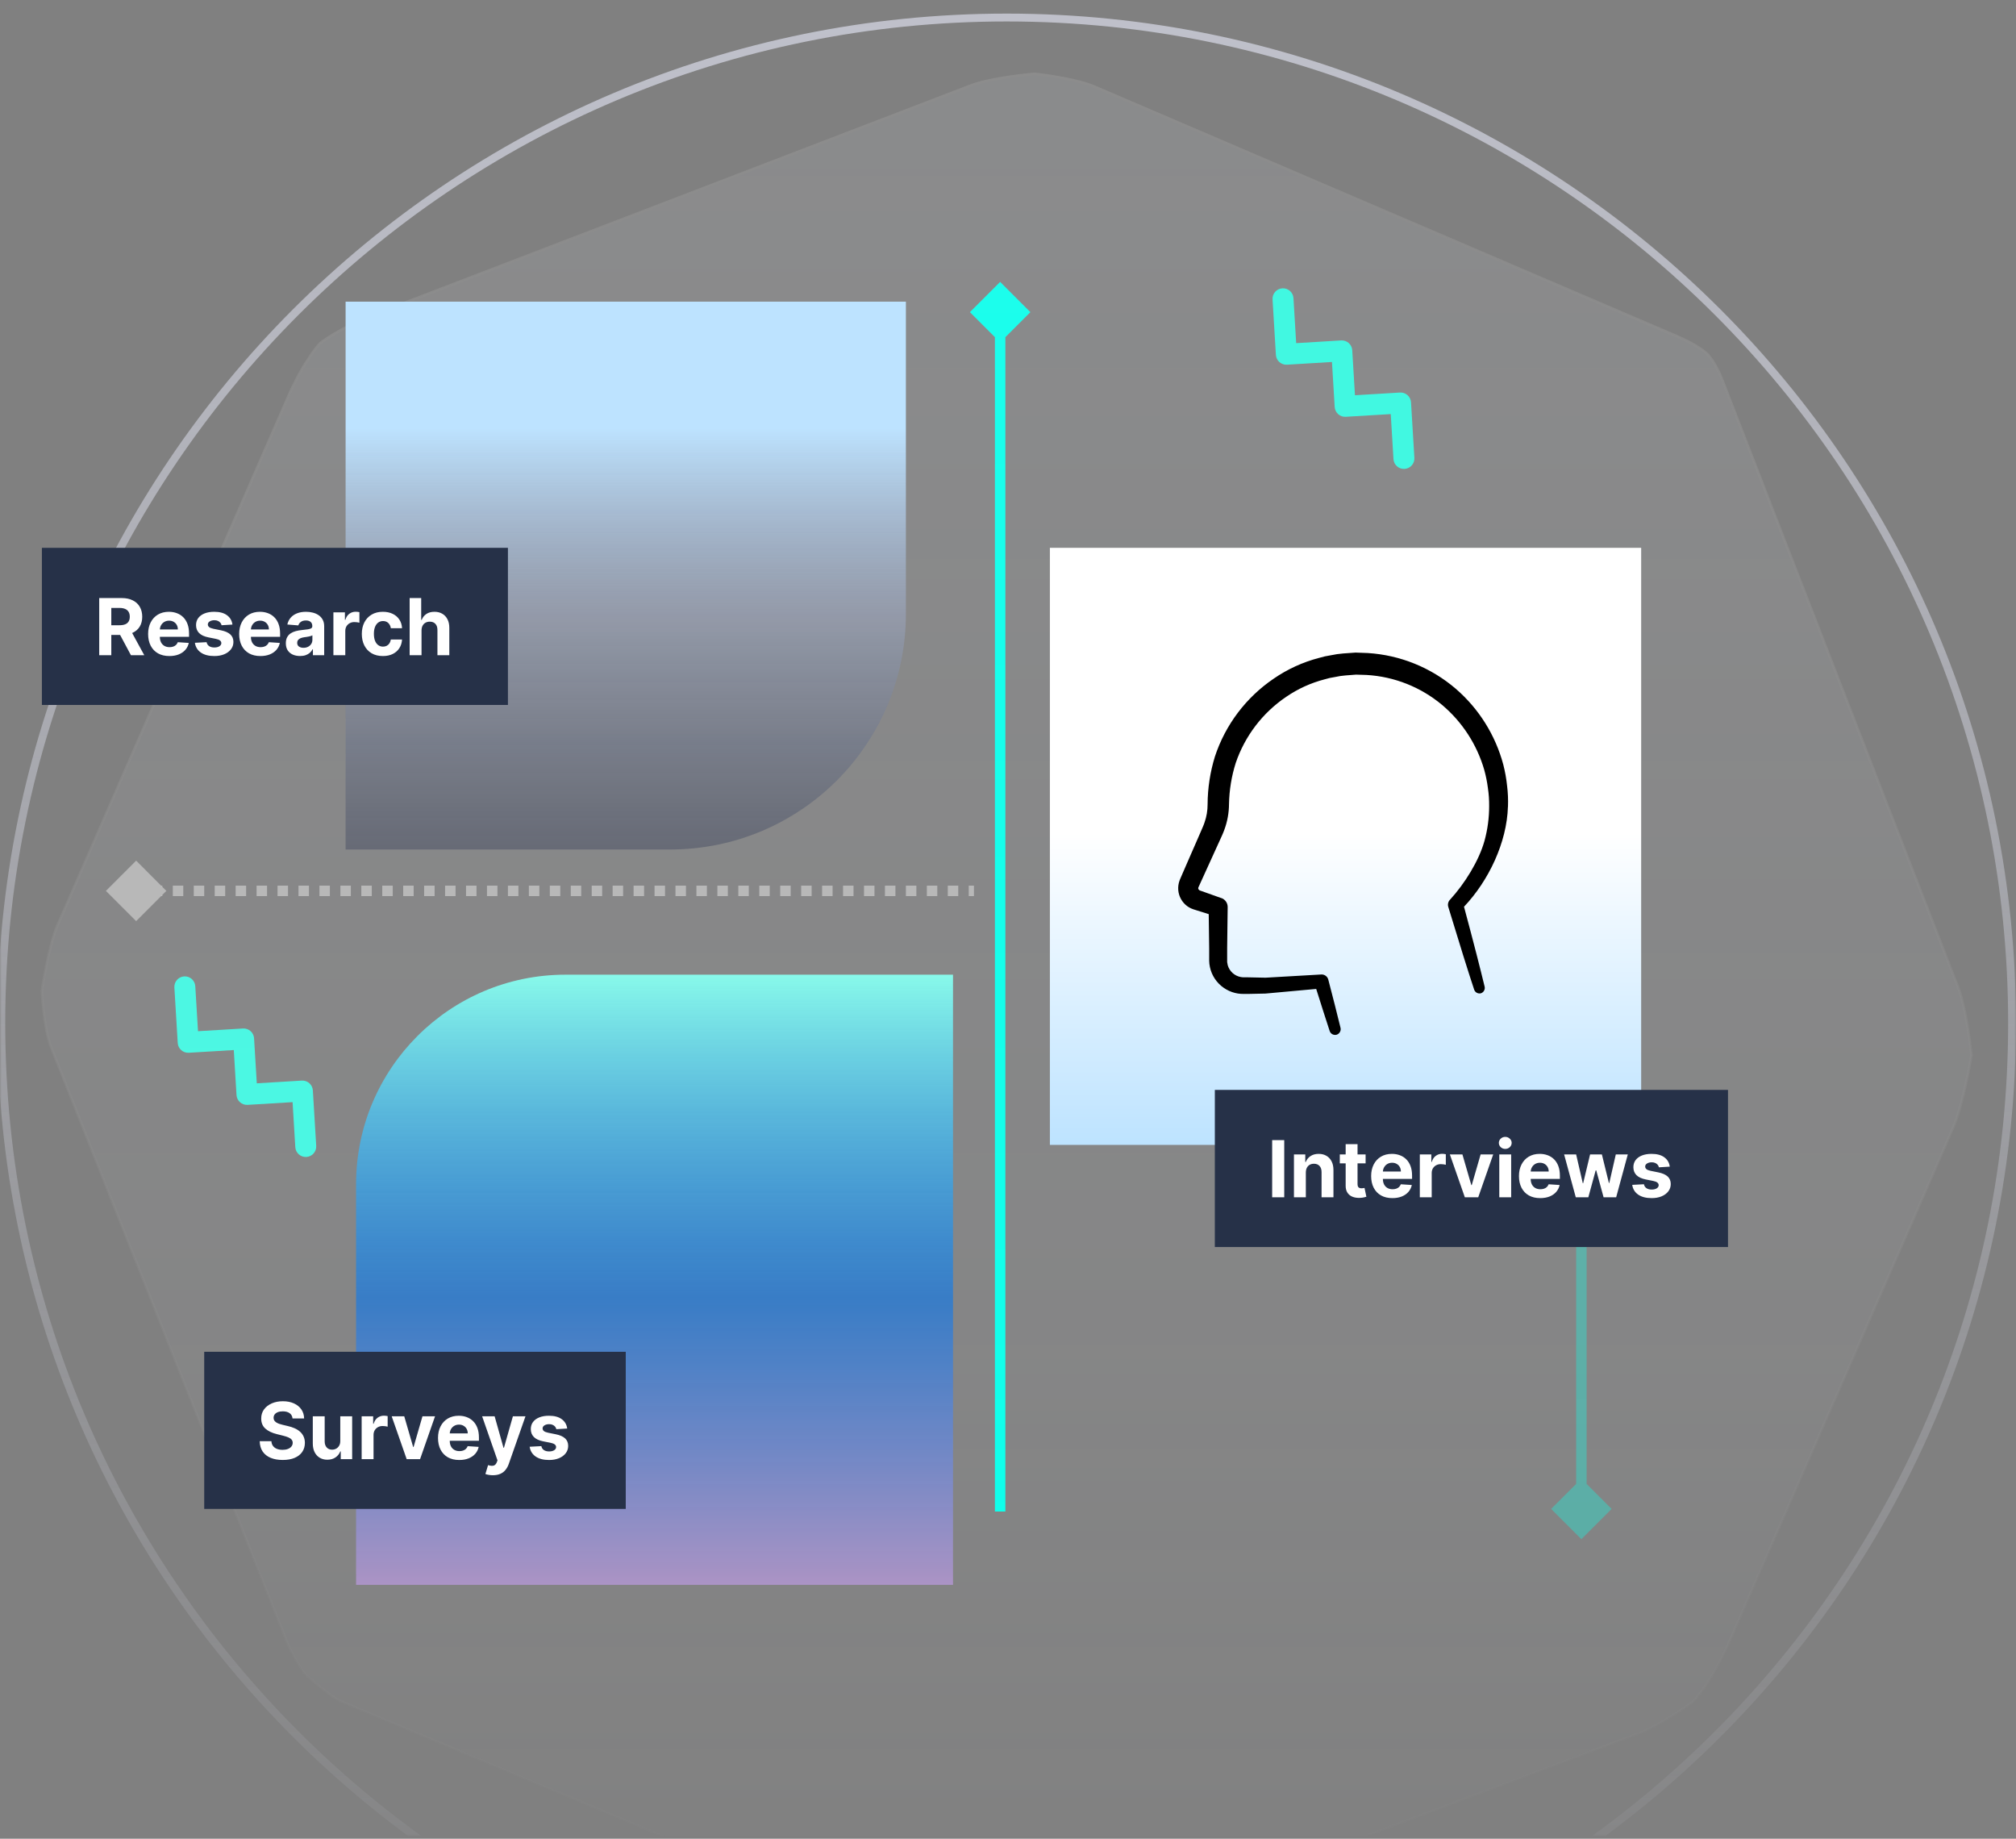 <svg width="624" height="569" viewBox="0 0 624 569" fill="none" xmlns="http://www.w3.org/2000/svg">
<rect x="0" y="0" width="624" height="569" fill="#808080" stroke="none"/>
<g clip-path="url(#clip0_709_470)">
<g clip-path="url(#clip1_709_470)">
<g clip-path="url(#clip2_709_470)">
<mask id="mask0_709_470" style="mask-type:luminance" maskUnits="userSpaceOnUse" x="0" y="0" width="624" height="569">
<path d="M623.999 0.969H0.002V568.239H623.999V0.969Z" fill="white"/>
</mask>
<g mask="url(#mask0_709_470)">
<path opacity="0.71" d="M311.594 627.802C483.459 627.802 622.782 488.478 622.782 316.614C622.782 144.749 483.459 5.426 311.594 5.426C139.73 5.426 0.406 144.749 0.406 316.614C0.406 488.478 139.73 627.802 311.594 627.802Z" stroke="url(#paint0_linear_709_470)" stroke-width="2.431"/>
<path d="M309.568 87.238L300.211 96.596L309.568 105.953L318.926 96.596L309.568 87.238ZM311.189 467.752V96.596H307.948V467.752H311.189Z" fill="#07FFEA"/>
<path opacity="0.34" d="M489.475 476.298L498.832 466.94L489.475 457.583L480.117 466.94L489.475 476.298ZM487.854 372.125V466.94H491.095V372.125H487.854Z" fill="#07FFEA"/>
<path d="M60.446 305.191C60.338 303.403 58.802 302.043 57.015 302.151C55.228 302.258 53.867 303.794 53.975 305.582L55.011 322.741C55.118 324.528 56.654 325.889 58.441 325.781L72.365 324.941L73.206 338.865C73.314 340.652 74.85 342.013 76.637 341.905L90.561 341.064L91.402 354.988C91.509 356.775 93.045 358.137 94.832 358.029C96.62 357.921 97.98 356.385 97.873 354.598L96.837 337.439C96.729 335.651 95.193 334.29 93.406 334.398L79.482 335.239L78.641 321.315C78.534 319.528 76.998 318.166 75.21 318.274L61.286 319.114L60.446 305.191Z" fill="#41F8E1"/>
<g opacity="0.1">
<path d="M533.147 117.745L606.048 305.425C608.789 312.48 610.221 326.589 610.221 326.589C610.221 326.589 607.752 341.563 604.493 349.049L535.739 507.007C529.749 520.769 524.101 526.603 524.101 526.603C524.101 526.603 513.787 533.969 507.68 536.265L322.627 605.827C313.251 609.351 307.064 609.567 307.064 609.567C307.064 609.567 302.193 608.885 294.911 605.827C279.997 599.563 252.398 588.016 221.438 575.062C181.882 558.511 136.837 539.664 105.738 526.603C101.894 524.989 94.204 517.801 94.204 517.801C94.204 517.801 90.436 512.253 88.551 507.501L15.792 323.998C13.501 318.219 12.967 306.663 12.967 306.663C12.967 306.663 14.905 292.948 17.898 286.091L89.117 122.944C94.129 111.463 99.044 106.247 99.044 106.247C99.044 106.247 104.715 101.572 117.109 96.816L300.407 26.499C307.018 23.963 320.242 22.848 320.242 22.848C320.242 22.848 332.541 24.158 338.69 26.793L519.148 104.094C525.773 106.932 528.355 109.454 528.355 109.454C528.355 109.454 530.872 111.888 533.147 117.745Z" fill="url(#paint1_linear_709_470)"/>
<path d="M533.147 117.745L606.048 305.425C608.789 312.48 610.221 326.589 610.221 326.589C610.221 326.589 607.752 341.563 604.493 349.049L535.739 507.007C529.749 520.769 524.101 526.603 524.101 526.603C524.101 526.603 513.787 533.969 507.68 536.265L322.627 605.827C313.251 609.351 307.064 609.567 307.064 609.567C307.064 609.567 302.193 608.885 294.911 605.827C279.997 599.563 252.398 588.016 221.438 575.062C181.882 558.511 136.837 539.664 105.738 526.603C101.894 524.989 94.204 517.801 94.204 517.801C94.204 517.801 90.436 512.253 88.551 507.501L15.792 323.998C13.501 318.219 12.967 306.663 12.967 306.663C12.967 306.663 14.905 292.948 17.898 286.091L89.117 122.944C94.129 111.463 99.044 106.247 99.044 106.247C99.044 106.247 104.715 101.572 117.109 96.816L300.407 26.499C307.019 23.963 320.242 22.848 320.242 22.848C320.242 22.848 332.541 24.158 338.69 26.793L519.148 104.094C525.773 106.932 528.355 109.454 528.355 109.454C528.355 109.454 530.872 111.888 533.147 117.745Z" stroke="url(#paint2_linear_709_470)" stroke-width="0.81"/>
</g>
<path d="M400.357 92.265C400.249 90.478 398.712 89.117 396.925 89.225C395.139 89.332 393.777 90.868 393.885 92.656L394.921 109.815C395.029 111.602 396.565 112.963 398.352 112.856L412.276 112.015L413.116 125.939C413.224 127.726 414.76 129.088 416.547 128.979L430.471 128.139L431.312 142.063C431.42 143.85 432.956 145.211 434.743 145.103C436.53 144.995 437.891 143.459 437.783 141.672L436.747 124.513C436.639 122.725 435.104 121.365 433.317 121.472L419.393 122.313L418.552 108.389C418.444 106.602 416.908 105.24 415.121 105.348L401.197 106.189L400.357 92.265Z" fill="#41F8E1"/>
<path opacity="0.4" d="M37.462 275.69L42.141 280.369L46.819 275.69L42.141 271.01L37.462 275.69ZM301.464 274.879H299.843V276.5H301.464V274.879ZM296.602 274.879H293.36V276.5H296.602V274.879ZM290.119 274.879H286.877V276.5H290.119V274.879ZM283.636 274.879H280.394V276.5H283.636V274.879ZM277.153 274.879H273.911V276.5H277.153V274.879ZM270.669 274.879H267.428V276.5H270.669V274.879ZM264.186 274.879H260.945V276.5H264.186V274.879ZM257.703 274.879H254.462V276.5H257.703V274.879ZM251.22 274.879H247.979V276.5H251.22V274.879ZM244.737 274.879H241.496V276.5H244.737V274.879ZM238.254 274.879H235.013V276.5H238.254V274.879ZM231.771 274.879H228.529V276.5H231.771V274.879ZM225.288 274.879H222.046V276.5H225.288V274.879ZM218.805 274.879H215.563V276.5H218.805V274.879ZM212.322 274.879H209.08V276.5H212.322V274.879ZM205.839 274.879H202.597V276.5H205.839V274.879ZM199.356 274.879H196.114V276.5H199.356V274.879ZM192.872 274.879H189.631V276.5H192.872V274.879ZM186.389 274.879H183.148V276.5H186.389V274.879ZM179.906 274.879H176.665V276.5H179.906V274.879ZM173.423 274.879H170.182V276.5H173.423V274.879ZM166.94 274.879H163.699V276.5H166.94V274.879ZM160.457 274.879H157.215V276.5H160.457V274.879ZM153.974 274.879H150.732V276.5H153.974V274.879ZM147.491 274.879H144.249V276.5H147.491V274.879ZM141.008 274.879H137.766V276.5H141.008V274.879ZM134.525 274.879H131.283V276.5H134.525V274.879ZM128.042 274.879H124.8V276.5H128.042V274.879ZM121.559 274.879H118.317V276.5H121.559V274.879ZM115.075 274.879H111.834V276.5H115.075V274.879ZM108.592 274.879H105.351V276.5H108.592V274.879ZM102.109 274.879H98.868V276.5H102.109V274.879ZM95.626 274.879H92.385V276.5H95.626V274.879ZM89.143 274.879H85.902V276.5H89.143V274.879ZM82.66 274.879H79.418V276.5H82.66V274.879ZM76.177 274.879H72.935V276.5H76.177V274.879ZM69.694 274.879H66.452V276.5H69.694V274.879ZM63.211 274.879H59.969V276.5H63.211V274.879ZM56.728 274.879H53.486V276.5H56.728V274.879ZM50.245 274.879H47.003V276.5H50.245V274.879ZM43.761 274.879H42.141V276.5H43.761V274.879ZM32.783 275.69L42.141 285.047L51.498 275.69L42.141 266.332L32.783 275.69ZM301.464 274.069H299.843V277.31H301.464V274.069ZM296.602 274.069H293.36V277.31H296.602V274.069ZM290.119 274.069H286.877V277.31H290.119V274.069ZM283.636 274.069H280.394V277.31H283.636V274.069ZM277.153 274.069H273.911V277.31H277.153V274.069ZM270.669 274.069H267.428V277.31H270.669V274.069ZM264.186 274.069H260.945V277.31H264.186V274.069ZM257.703 274.069H254.462V277.31H257.703V274.069ZM251.22 274.069H247.979V277.31H251.22V274.069ZM244.737 274.069H241.496V277.31H244.737V274.069ZM238.254 274.069H235.013V277.31H238.254V274.069ZM231.771 274.069H228.529V277.31H231.771V274.069ZM225.288 274.069H222.046V277.31H225.288V274.069ZM218.805 274.069H215.563V277.31H218.805V274.069ZM212.322 274.069H209.08V277.31H212.322V274.069ZM205.839 274.069H202.597V277.31H205.839V274.069ZM199.356 274.069H196.114V277.31H199.356V274.069ZM192.872 274.069H189.631V277.31H192.872V274.069ZM186.389 274.069H183.148V277.31H186.389V274.069ZM179.906 274.069H176.665V277.31H179.906V274.069ZM173.423 274.069H170.182V277.31H173.423V274.069ZM166.94 274.069H163.699V277.31H166.94V274.069ZM160.457 274.069H157.215V277.31H160.457V274.069ZM153.974 274.069H150.732V277.31H153.974V274.069ZM147.491 274.069H144.249V277.31H147.491V274.069ZM141.008 274.069H137.766V277.31H141.008V274.069ZM134.525 274.069H131.283V277.31H134.525V274.069ZM128.042 274.069H124.8V277.31H128.042V274.069ZM121.559 274.069H118.317V277.31H121.559V274.069ZM115.075 274.069H111.834V277.31H115.075V274.069ZM108.592 274.069H105.351V277.31H108.592V274.069ZM102.109 274.069H98.868V277.31H102.109V274.069ZM95.626 274.069H92.385V277.31H95.626V274.069ZM89.143 274.069H85.902V277.31H89.143V274.069ZM82.66 274.069H79.418V277.31H82.66V274.069ZM76.177 274.069H72.935V277.31H76.177V274.069ZM69.694 274.069H66.452V277.31H69.694V274.069ZM63.211 274.069H59.969V277.31H63.211V274.069ZM56.728 274.069H53.486V277.31H56.728V274.069ZM50.245 274.069H47.003V277.31H50.245V274.069ZM43.761 274.069H42.141V277.31H43.761V274.069Z" fill="white"/>
<path d="M110.213 366.452C110.213 330.647 139.238 301.621 175.044 301.621H294.981V490.441H110.213V366.452Z" fill="url(#paint3_linear_709_470)"/>
<path d="M106.973 93.352H280.395V189.942C280.395 230.223 247.742 262.877 207.46 262.877H106.973V93.352Z" fill="url(#paint4_linear_709_470)"/>
<path d="M324.965 169.527H507.982V354.295H324.965V169.527Z" fill="url(#paint5_linear_709_470)"/>
<path d="M466.755 249.607C466.837 247.453 466.745 245.297 466.48 243.158C466.249 240.949 465.856 238.762 465.304 236.61C462.869 227.491 457.745 219.314 450.598 213.142C442.961 206.592 433.395 202.71 423.351 202.083L419.599 201.945L415.723 202.22C414.462 202.319 413.208 202.503 411.971 202.77C410.702 202.956 409.448 203.235 408.219 203.607C403.213 204.916 398.473 207.09 394.214 210.03C385.675 215.831 379.293 224.287 376.057 234.085C374.573 238.882 373.805 243.872 373.781 248.893C373.789 250.812 373.467 252.719 372.83 254.53C372.668 254.992 372.506 255.442 372.305 255.892L371.642 257.428L370.292 260.527L367.604 266.675L366.291 269.699L365.641 271.198L365.315 271.948L365.228 272.16L365.09 272.51C365.002 272.743 364.932 272.982 364.877 273.224C364.397 275.164 364.785 277.216 365.94 278.847C366.502 279.648 367.232 280.317 368.078 280.809C368.497 281.046 368.936 281.242 369.391 281.396L370.154 281.633L374.13 282.883L374.268 293.431V297.266L374.331 298.278C374.416 298.948 374.558 299.609 374.756 300.252C375.56 302.775 377.289 304.899 379.596 306.201C380.697 306.832 381.905 307.256 383.16 307.451C383.755 307.54 384.358 307.582 384.96 307.576H386.336L391.7 307.463L407.397 306.031C408.923 310.879 410.298 315.178 411.524 318.928C411.645 319.402 411.957 319.804 412.386 320.04C412.815 320.277 413.321 320.326 413.788 320.177C414.697 319.841 415.182 318.851 414.888 317.928C413.85 313.666 412.612 308.768 411.137 303.145C410.898 302.23 410.082 301.582 409.136 301.557H409.024L391.726 302.552L386.362 302.44H384.985C384.658 302.433 384.331 302.4 384.01 302.339C383.069 302.161 382.195 301.723 381.489 301.077C380.783 300.43 380.27 299.6 380.008 298.679C379.927 298.367 379.869 298.049 379.833 297.728V293.418L379.996 280.684C380.002 279.457 379.244 278.356 378.095 277.922H378.032L372.067 275.798L371.318 275.536L371.18 275.424C371.099 275.372 371.031 275.304 370.98 275.223C370.875 275.06 370.848 274.859 370.905 274.673L376.169 263.102L377.57 260.027L378.283 258.454C378.549 257.861 378.791 257.261 379.007 256.654C379.921 254.142 380.395 251.491 380.408 248.819C380.487 244.519 381.181 240.251 382.472 236.148C385.3 227.799 390.78 220.603 398.078 215.655C401.698 213.172 405.722 211.336 409.97 210.231C411.033 209.902 412.12 209.659 413.222 209.505C414.288 209.266 415.37 209.103 416.461 209.018L419.725 208.768L422.988 208.868C431.575 209.369 439.769 212.621 446.359 218.14C452.593 223.398 457.13 230.381 459.402 238.21C459.917 240.063 460.297 241.95 460.54 243.858C460.821 245.723 460.951 247.608 460.928 249.493C460.929 253.107 460.445 256.706 459.49 260.191C457.736 266.476 453.303 273.495 448.905 278.318L448.831 278.393C448.264 278.968 448.045 279.801 448.255 280.579C452.007 292.901 454.282 300.186 456.258 306.159C456.386 306.616 456.694 307.001 457.111 307.225C457.53 307.449 458.021 307.492 458.472 307.346C459.306 307.009 459.753 306.1 459.51 305.234C458.072 299.336 456.272 292.226 453.145 280.592C460.785 272.529 466.417 260.706 466.743 249.605L466.755 249.607Z" fill="black"/>
<path d="M157.215 169.527H12.967V218.15H157.215V169.527Z" fill="#263148"/>
<path d="M30.711 202.755V185.074H37.687C39.022 185.074 40.162 185.313 41.105 185.791C42.055 186.262 42.778 186.933 43.273 187.802C43.773 188.666 44.024 189.681 44.024 190.85C44.024 192.024 43.77 193.034 43.264 193.88C42.757 194.72 42.023 195.365 41.062 195.814C40.107 196.263 38.95 196.488 37.592 196.488H32.921V193.483H36.987C37.701 193.483 38.294 193.385 38.766 193.189C39.238 192.994 39.589 192.7 39.819 192.309C40.055 191.917 40.173 191.431 40.173 190.85C40.173 190.263 40.055 189.768 39.819 189.365C39.589 188.962 39.235 188.657 38.757 188.449C38.285 188.237 37.69 188.13 36.97 188.13H34.449V202.755H30.711ZM40.26 194.709L44.654 202.755H40.527L36.228 194.709H40.26ZM52.426 203.015C51.062 203.015 49.888 202.738 48.904 202.186C47.925 201.627 47.171 200.839 46.642 199.82C46.112 198.796 45.847 197.584 45.847 196.185C45.847 194.822 46.112 193.624 46.642 192.594C47.171 191.564 47.917 190.761 48.878 190.185C49.845 189.609 50.978 189.321 52.279 189.321C53.154 189.321 53.968 189.462 54.722 189.744C55.482 190.021 56.144 190.438 56.708 190.997C57.278 191.555 57.721 192.257 58.038 193.103C58.354 193.943 58.513 194.928 58.513 196.056V197.065H47.315V194.787H55.05C55.05 194.257 54.935 193.788 54.705 193.379C54.475 192.971 54.156 192.651 53.747 192.421C53.344 192.185 52.875 192.067 52.34 192.067C51.781 192.067 51.286 192.197 50.855 192.455C50.429 192.709 50.095 193.052 49.853 193.483C49.612 193.909 49.488 194.384 49.482 194.907V197.074C49.482 197.731 49.603 198.297 49.845 198.775C50.092 199.253 50.44 199.621 50.889 199.88C51.338 200.139 51.871 200.269 52.486 200.269C52.895 200.269 53.269 200.211 53.609 200.096C53.948 199.981 54.239 199.809 54.481 199.578C54.722 199.348 54.907 199.066 55.033 198.732L58.435 198.956C58.262 199.774 57.908 200.488 57.373 201.098C56.843 201.702 56.158 202.174 55.318 202.514C54.484 202.848 53.52 203.015 52.426 203.015ZM71.946 193.276L68.579 193.483C68.522 193.195 68.398 192.937 68.208 192.706C68.018 192.47 67.767 192.283 67.457 192.145C67.152 192.001 66.786 191.929 66.36 191.929C65.79 191.929 65.31 192.05 64.918 192.292C64.527 192.527 64.331 192.844 64.331 193.241C64.331 193.558 64.458 193.826 64.711 194.044C64.965 194.263 65.399 194.438 66.015 194.571L68.415 195.054C69.704 195.319 70.665 195.745 71.299 196.332C71.932 196.919 72.248 197.69 72.248 198.646C72.248 199.514 71.992 200.277 71.48 200.933C70.973 201.59 70.277 202.102 69.391 202.47C68.51 202.833 67.494 203.015 66.343 203.015C64.588 203.015 63.189 202.649 62.147 201.918C61.111 201.181 60.504 200.18 60.326 198.913L63.943 198.724C64.052 199.258 64.317 199.668 64.737 199.95C65.157 200.226 65.695 200.364 66.352 200.364C66.996 200.364 67.514 200.24 67.906 199.993C68.303 199.739 68.504 199.414 68.51 199.017C68.504 198.683 68.363 198.41 68.087 198.197C67.811 197.978 67.385 197.811 66.809 197.696L64.513 197.238C63.218 196.98 62.254 196.531 61.621 195.892C60.993 195.253 60.68 194.438 60.68 193.449C60.68 192.596 60.91 191.863 61.37 191.247C61.836 190.631 62.49 190.156 63.33 189.822C64.176 189.488 65.166 189.321 66.3 189.321C67.975 189.321 69.293 189.676 70.254 190.384C71.221 191.091 71.785 192.056 71.946 193.276ZM80.608 203.015C79.243 203.015 78.069 202.738 77.085 202.186C76.107 201.627 75.353 200.839 74.823 199.82C74.294 198.796 74.029 197.584 74.029 196.185C74.029 194.822 74.294 193.624 74.823 192.594C75.353 191.564 76.098 190.761 77.059 190.185C78.026 189.609 79.16 189.321 80.461 189.321C81.335 189.321 82.15 189.462 82.904 189.744C83.664 190.021 84.326 190.438 84.89 190.997C85.46 191.555 85.903 192.257 86.219 193.103C86.536 193.943 86.694 194.928 86.694 196.056V197.065H75.497V194.787H83.232C83.232 194.257 83.117 193.788 82.887 193.379C82.656 192.971 82.337 192.651 81.929 192.421C81.525 192.185 81.057 192.067 80.521 192.067C79.963 192.067 79.468 192.197 79.036 192.455C78.61 192.709 78.276 193.052 78.035 193.483C77.793 193.909 77.669 194.384 77.664 194.907V197.074C77.664 197.731 77.784 198.297 78.026 198.775C78.274 199.253 78.622 199.621 79.071 199.88C79.52 200.139 80.052 200.269 80.668 200.269C81.077 200.269 81.451 200.211 81.79 200.096C82.13 199.981 82.421 199.809 82.662 199.578C82.904 199.348 83.088 199.066 83.215 198.732L86.616 198.956C86.443 199.774 86.09 200.488 85.554 201.098C85.025 201.702 84.34 202.174 83.5 202.514C82.665 202.848 81.701 203.015 80.608 203.015ZM92.875 203.006C92.029 203.006 91.276 202.859 90.614 202.566C89.951 202.266 89.428 201.826 89.042 201.245C88.662 200.657 88.473 199.926 88.473 199.052C88.473 198.315 88.608 197.696 88.879 197.195C89.148 196.694 89.517 196.292 89.983 195.987C90.45 195.681 90.979 195.451 91.572 195.296C92.17 195.141 92.798 195.031 93.454 194.968C94.225 194.887 94.847 194.813 95.319 194.744C95.79 194.668 96.133 194.559 96.346 194.416C96.559 194.271 96.666 194.058 96.666 193.776V193.725C96.666 193.178 96.493 192.755 96.148 192.455C95.808 192.156 95.324 192.007 94.697 192.007C94.035 192.007 93.508 192.154 93.117 192.447C92.726 192.735 92.467 193.097 92.341 193.535L88.939 193.258C89.111 192.453 89.451 191.757 89.957 191.169C90.464 190.577 91.117 190.122 91.918 189.805C92.723 189.483 93.656 189.321 94.714 189.321C95.451 189.321 96.156 189.408 96.829 189.581C97.509 189.753 98.111 190.021 98.634 190.384C99.163 190.746 99.581 191.212 99.886 191.783C100.191 192.347 100.343 193.022 100.343 193.811V202.755H96.855V200.916H96.752C96.539 201.331 96.254 201.696 95.897 202.013C95.541 202.323 95.111 202.568 94.611 202.746C94.11 202.919 93.532 203.006 92.875 203.006ZM93.929 200.467C94.47 200.467 94.948 200.361 95.362 200.148C95.777 199.929 96.102 199.636 96.337 199.267C96.573 198.899 96.692 198.482 96.692 198.015V196.608C96.576 196.683 96.418 196.752 96.217 196.815C96.021 196.873 95.799 196.928 95.552 196.98C95.304 197.026 95.057 197.069 94.81 197.109C94.562 197.143 94.337 197.175 94.136 197.204C93.704 197.267 93.328 197.368 93.005 197.506C92.683 197.644 92.432 197.831 92.254 198.067C92.076 198.297 91.986 198.585 91.986 198.931C91.986 199.431 92.168 199.814 92.53 200.079C92.899 200.338 93.365 200.467 93.929 200.467ZM103.196 202.755V189.494H106.762V191.808H106.901C107.142 190.985 107.548 190.364 108.118 189.943C108.688 189.518 109.344 189.304 110.086 189.304C110.27 189.304 110.469 189.316 110.682 189.339C110.895 189.362 111.082 189.394 111.243 189.434V192.698C111.07 192.646 110.831 192.599 110.526 192.559C110.222 192.519 109.942 192.499 109.689 192.499C109.148 192.499 108.664 192.616 108.239 192.853C107.818 193.083 107.485 193.405 107.237 193.82C106.996 194.234 106.875 194.712 106.875 195.253V202.755H103.196ZM118.518 203.015C117.16 203.015 115.992 202.726 115.013 202.151C114.041 201.57 113.293 200.764 112.769 199.733C112.251 198.703 111.992 197.518 111.992 196.177C111.992 194.818 112.254 193.627 112.778 192.603C113.307 191.572 114.058 190.77 115.031 190.193C116.004 189.612 117.16 189.321 118.501 189.321C119.659 189.321 120.672 189.532 121.54 189.952C122.41 190.372 123.097 190.962 123.604 191.722C124.11 192.481 124.39 193.373 124.442 194.399H120.971C120.873 193.736 120.614 193.204 120.193 192.801C119.779 192.392 119.236 192.188 118.562 192.188C117.992 192.188 117.494 192.343 117.069 192.655C116.648 192.959 116.32 193.405 116.084 193.993C115.848 194.579 115.73 195.29 115.73 196.125C115.73 196.971 115.845 197.69 116.076 198.283C116.312 198.876 116.642 199.328 117.069 199.638C117.494 199.95 117.992 200.104 118.562 200.104C118.982 200.104 119.359 200.019 119.693 199.846C120.032 199.673 120.312 199.423 120.531 199.095C120.755 198.761 120.902 198.36 120.971 197.895H124.442C124.384 198.907 124.108 199.8 123.613 200.571C123.123 201.336 122.447 201.935 121.583 202.367C120.72 202.798 119.698 203.015 118.518 203.015ZM130.474 195.089V202.755H126.796V185.074H130.37V191.834H130.526C130.825 191.052 131.309 190.438 131.976 189.995C132.643 189.546 133.481 189.321 134.489 189.321C135.409 189.321 136.212 189.523 136.897 189.926C137.588 190.323 138.123 190.896 138.503 191.644C138.888 192.386 139.079 193.276 139.073 194.312V202.755H135.395V194.968C135.4 194.151 135.194 193.514 134.773 193.06C134.359 192.605 133.777 192.378 133.029 192.378C132.528 192.378 132.085 192.484 131.7 192.698C131.32 192.911 131.02 193.221 130.802 193.629C130.589 194.033 130.48 194.519 130.474 195.089Z" fill="white"/>
<path d="M193.683 418.316H63.211V466.94H193.683V418.316Z" fill="#263148"/>
<path d="M90.548 438.948C90.479 438.251 90.183 437.71 89.659 437.325C89.135 436.939 88.425 436.746 87.527 436.746C86.917 436.746 86.401 436.833 85.981 437.005C85.561 437.172 85.238 437.405 85.014 437.705C84.796 438.004 84.686 438.343 84.686 438.723C84.674 439.039 84.741 439.316 84.885 439.552C85.034 439.788 85.238 439.992 85.498 440.165C85.757 440.332 86.056 440.479 86.396 440.605C86.735 440.726 87.097 440.829 87.483 440.916L89.072 441.295C89.843 441.468 90.551 441.699 91.195 441.987C91.841 442.274 92.399 442.629 92.871 443.048C93.342 443.469 93.708 443.963 93.967 444.533C94.232 445.103 94.367 445.757 94.373 446.493C94.367 447.575 94.091 448.514 93.544 449.308C93.003 450.096 92.22 450.709 91.195 451.147C90.177 451.578 88.948 451.794 87.509 451.794C86.082 451.794 84.839 451.575 83.78 451.138C82.726 450.701 81.904 450.053 81.31 449.195C80.723 448.332 80.415 447.264 80.387 445.992H84.004C84.045 446.585 84.214 447.08 84.514 447.477C84.819 447.869 85.225 448.165 85.731 448.367C86.243 448.562 86.822 448.66 87.466 448.66C88.099 448.66 88.648 448.568 89.115 448.384C89.587 448.2 89.952 447.944 90.212 447.616C90.47 447.287 90.6 446.911 90.6 446.484C90.6 446.087 90.482 445.753 90.246 445.483C90.016 445.212 89.676 444.982 89.227 444.792C88.784 444.603 88.24 444.43 87.596 444.274L85.67 443.791C84.18 443.428 83.002 442.861 82.139 442.09C81.276 441.319 80.847 440.28 80.853 438.974C80.847 437.903 81.132 436.967 81.707 436.167C82.288 435.367 83.086 434.743 84.099 434.294C85.112 433.846 86.263 433.621 87.553 433.621C88.865 433.621 90.01 433.846 90.989 434.294C91.973 434.743 92.739 435.367 93.285 436.167C93.832 436.967 94.114 437.894 94.131 438.948H90.548ZM105.322 445.898V438.282H109V451.544H105.469V449.135H105.331C105.031 449.912 104.534 450.536 103.837 451.008C103.146 451.48 102.303 451.716 101.307 451.716C100.421 451.716 99.641 451.514 98.968 451.112C98.294 450.709 97.768 450.136 97.388 449.394C97.014 448.651 96.824 447.762 96.818 446.726V438.282H100.496V446.07C100.502 446.853 100.712 447.471 101.126 447.926C101.541 448.381 102.096 448.608 102.792 448.608C103.235 448.608 103.65 448.508 104.036 448.306C104.421 448.099 104.732 447.794 104.968 447.391C105.209 446.988 105.328 446.49 105.322 445.898ZM111.941 451.544V438.282H115.507V440.596H115.646C115.887 439.774 116.293 439.152 116.863 438.731C117.433 438.306 118.089 438.093 118.831 438.093C119.015 438.093 119.214 438.104 119.427 438.128C119.64 438.15 119.827 438.182 119.988 438.222V441.486C119.815 441.434 119.577 441.388 119.271 441.347C118.967 441.308 118.687 441.287 118.434 441.287C117.893 441.287 117.41 441.405 116.984 441.642C116.564 441.872 116.23 442.193 115.982 442.608C115.74 443.022 115.62 443.501 115.62 444.041V451.544H111.941ZM134.656 438.282L130.02 451.544H125.876L121.24 438.282H125.125L127.879 447.77H128.017L130.763 438.282H134.656ZM142.154 451.803C140.79 451.803 139.616 451.527 138.631 450.974C137.653 450.416 136.9 449.627 136.37 448.608C135.84 447.584 135.575 446.373 135.575 444.974C135.575 443.61 135.84 442.412 136.37 441.382C136.9 440.352 137.644 439.549 138.605 438.974C139.573 438.398 140.707 438.11 142.007 438.11C142.882 438.11 143.696 438.251 144.451 438.533C145.21 438.809 145.872 439.227 146.436 439.785C147.006 440.343 147.449 441.045 147.766 441.891C148.082 442.731 148.241 443.716 148.241 444.844V445.854H137.043V443.575H144.779C144.779 443.045 144.664 442.577 144.433 442.167C144.203 441.759 143.884 441.44 143.475 441.21C143.072 440.974 142.603 440.855 142.067 440.855C141.51 440.855 141.015 440.985 140.583 441.244C140.157 441.497 139.823 441.84 139.581 442.271C139.34 442.697 139.216 443.172 139.21 443.696V445.863C139.21 446.519 139.331 447.086 139.573 447.564C139.82 448.041 140.169 448.41 140.618 448.668C141.067 448.928 141.599 449.057 142.215 449.057C142.623 449.057 142.997 449 143.337 448.885C143.677 448.77 143.967 448.597 144.209 448.367C144.451 448.136 144.635 447.854 144.761 447.521L148.163 447.745C147.991 448.562 147.636 449.276 147.101 449.886C146.572 450.49 145.887 450.963 145.046 451.302C144.212 451.636 143.247 451.803 142.154 451.803ZM152.555 456.516C152.089 456.516 151.652 456.479 151.243 456.404C150.84 456.335 150.506 456.246 150.242 456.137L151.07 453.391C151.502 453.523 151.89 453.596 152.236 453.607C152.587 453.618 152.889 453.538 153.142 453.365C153.401 453.193 153.611 452.899 153.773 452.484L153.988 451.924L149.231 438.282H153.099L155.845 448.021H155.983L158.754 438.282H162.648L157.493 452.976C157.246 453.69 156.91 454.312 156.483 454.842C156.064 455.377 155.531 455.788 154.886 456.076C154.242 456.369 153.465 456.516 152.555 456.516ZM175.563 442.065L172.196 442.271C172.138 441.983 172.014 441.725 171.825 441.494C171.635 441.258 171.385 441.071 171.074 440.933C170.769 440.789 170.403 440.718 169.977 440.718C169.407 440.718 168.927 440.838 168.535 441.08C168.144 441.316 167.949 441.633 167.949 442.03C167.949 442.347 168.075 442.614 168.328 442.833C168.582 443.052 169.016 443.227 169.632 443.36L172.032 443.843C173.322 444.108 174.283 444.533 174.916 445.12C175.549 445.707 175.865 446.479 175.865 447.434C175.865 448.303 175.609 449.065 175.097 449.722C174.591 450.378 173.894 450.89 173.008 451.258C172.127 451.621 171.111 451.803 169.96 451.803C168.205 451.803 166.806 451.437 165.764 450.706C164.728 449.97 164.121 448.968 163.943 447.702L167.56 447.512C167.669 448.047 167.934 448.456 168.354 448.738C168.775 449.014 169.313 449.152 169.969 449.152C170.613 449.152 171.131 449.028 171.523 448.781C171.92 448.527 172.121 448.202 172.127 447.805C172.121 447.471 171.98 447.198 171.704 446.985C171.428 446.766 171.001 446.599 170.426 446.484L168.129 446.027C166.834 445.768 165.871 445.319 165.238 444.68C164.61 444.041 164.296 443.227 164.296 442.237C164.296 441.385 164.526 440.651 164.988 440.035C165.454 439.419 166.107 438.945 166.947 438.611C167.793 438.277 168.783 438.11 169.917 438.11C171.591 438.11 172.91 438.464 173.871 439.172C174.838 439.88 175.402 440.844 175.563 442.065Z" fill="white"/>
<path d="M534.855 337.277H376.02V385.9H534.855V337.277Z" fill="#263148"/>
<path d="M397.502 352.823V370.504H393.764V352.823H397.502ZM404.187 362.838V370.504H400.509V357.243H404.014V359.582H404.169C404.463 358.812 404.955 358.202 405.646 357.753C406.336 357.298 407.174 357.07 408.158 357.07C409.079 357.07 409.881 357.272 410.567 357.675C411.252 358.078 411.784 358.653 412.163 359.402C412.544 360.144 412.734 361.031 412.734 362.061V370.504H409.056V362.717C409.061 361.905 408.855 361.272 408.434 360.818C408.014 360.357 407.436 360.127 406.699 360.127C406.204 360.127 405.766 360.233 405.386 360.446C405.013 360.659 404.719 360.97 404.506 361.378C404.299 361.782 404.193 362.268 404.187 362.838ZM422.686 357.243V360.006H414.7V357.243H422.686ZM416.513 354.066H420.19V366.429C420.19 366.769 420.242 367.033 420.346 367.224C420.45 367.408 420.594 367.537 420.778 367.612C420.968 367.686 421.186 367.724 421.433 367.724C421.607 367.724 421.78 367.71 421.952 367.681C422.125 367.647 422.257 367.621 422.349 367.603L422.928 370.34C422.743 370.398 422.485 370.464 422.151 370.539C421.817 370.619 421.411 370.668 420.933 370.686C420.047 370.72 419.27 370.602 418.602 370.331C417.94 370.061 417.425 369.641 417.057 369.071C416.689 368.501 416.507 367.782 416.513 366.912V354.066ZM430.982 370.763C429.618 370.763 428.444 370.487 427.46 369.934C426.481 369.376 425.728 368.587 425.198 367.569C424.669 366.544 424.404 365.333 424.404 363.934C424.404 362.57 424.669 361.373 425.198 360.343C425.728 359.313 426.473 358.51 427.434 357.934C428.401 357.358 429.535 357.07 430.836 357.07C431.711 357.07 432.525 357.211 433.279 357.493C434.038 357.77 434.7 358.187 435.264 358.745C435.834 359.304 436.277 360.005 436.594 360.852C436.91 361.692 437.069 362.677 437.069 363.805V364.814H425.871V362.536H433.607C433.607 362.006 433.492 361.537 433.262 361.128C433.032 360.719 432.712 360.4 432.303 360.17C431.9 359.934 431.431 359.816 430.896 359.816C430.338 359.816 429.843 359.946 429.411 360.204C428.985 360.458 428.652 360.801 428.409 361.232C428.168 361.658 428.044 362.133 428.038 362.656V364.823C428.038 365.48 428.159 366.046 428.401 366.524C428.648 367.002 428.997 367.37 429.446 367.629C429.895 367.888 430.427 368.018 431.043 368.018C431.451 368.018 431.826 367.96 432.165 367.845C432.505 367.73 432.795 367.557 433.037 367.327C433.279 367.096 433.463 366.814 433.589 366.481L436.991 366.705C436.819 367.523 436.465 368.237 435.93 368.847C435.4 369.451 434.715 369.923 433.875 370.263C433.04 370.596 432.076 370.763 430.982 370.763ZM439.469 370.504V357.243H443.034V359.557H443.173C443.414 358.734 443.82 358.112 444.39 357.692C444.96 357.266 445.616 357.053 446.359 357.053C446.542 357.053 446.741 357.065 446.954 357.088C447.167 357.111 447.354 357.142 447.515 357.183V360.446C447.342 360.394 447.104 360.348 446.799 360.308C446.494 360.268 446.214 360.248 445.961 360.248C445.42 360.248 444.937 360.365 444.511 360.602C444.091 360.832 443.757 361.154 443.509 361.569C443.268 361.983 443.147 362.461 443.147 363.002V370.504H439.469ZM462.184 357.243L457.548 370.504H453.403L448.767 357.243H452.652L455.406 366.731H455.544L458.29 357.243H462.184ZM464.065 370.504V357.243H467.743V370.504H464.065ZM465.913 355.534C465.366 355.534 464.897 355.352 464.505 354.99C464.12 354.621 463.928 354.181 463.928 353.669C463.928 353.163 464.12 352.728 464.505 352.365C464.897 351.997 465.366 351.812 465.913 351.812C466.46 351.812 466.926 351.997 467.312 352.365C467.703 352.728 467.899 353.163 467.899 353.669C467.899 354.181 467.703 354.621 467.312 354.99C466.926 355.352 466.46 355.534 465.913 355.534ZM476.733 370.763C475.369 370.763 474.194 370.487 473.211 369.934C472.232 369.376 471.478 368.587 470.948 367.569C470.419 366.544 470.154 365.333 470.154 363.934C470.154 362.57 470.419 361.373 470.948 360.343C471.478 359.313 472.224 358.51 473.185 357.934C474.152 357.358 475.285 357.07 476.586 357.07C477.461 357.07 478.276 357.211 479.029 357.493C479.789 357.77 480.451 358.187 481.015 358.745C481.584 359.304 482.028 360.005 482.345 360.852C482.661 361.692 482.819 362.677 482.819 363.805V364.814H471.621V362.536H479.357C479.357 362.006 479.242 361.537 479.012 361.128C478.782 360.719 478.462 360.4 478.054 360.17C477.651 359.934 477.182 359.816 476.647 359.816C476.088 359.816 475.593 359.946 475.161 360.204C474.736 360.458 474.402 360.801 474.16 361.232C473.918 361.658 473.795 362.133 473.788 362.656V364.823C473.788 365.48 473.91 366.046 474.152 366.524C474.399 367.002 474.747 367.37 475.196 367.629C475.645 367.888 476.177 368.018 476.793 368.018C477.202 368.018 477.576 367.96 477.916 367.845C478.255 367.73 478.545 367.557 478.788 367.327C479.029 367.096 479.213 366.814 479.34 366.481L482.742 366.705C482.569 367.523 482.215 368.237 481.68 368.847C481.15 369.451 480.465 369.923 479.625 370.263C478.79 370.596 477.827 370.763 476.733 370.763ZM487.74 370.504L484.131 357.243H487.853L489.907 366.153H490.028L492.17 357.243H495.821L497.997 366.101H498.109L500.129 357.243H503.842L500.241 370.504H496.348L494.068 362.164H493.905L491.625 370.504H487.74ZM516.837 361.025L513.47 361.232C513.412 360.944 513.288 360.685 513.099 360.454C512.909 360.219 512.659 360.031 512.347 359.894C512.043 359.749 511.677 359.678 511.251 359.678C510.681 359.678 510.201 359.799 509.809 360.04C509.418 360.276 509.223 360.593 509.223 360.99C509.223 361.307 509.349 361.574 509.602 361.793C509.855 362.012 510.29 362.187 510.906 362.32L513.306 362.803C514.595 363.068 515.557 363.493 516.189 364.081C516.822 364.668 517.139 365.439 517.139 366.395C517.139 367.263 516.883 368.026 516.371 368.682C515.864 369.339 515.168 369.851 514.282 370.219C513.401 370.582 512.385 370.763 511.234 370.763C509.479 370.763 508.08 370.398 507.038 369.667C506.002 368.93 505.395 367.929 505.216 366.662L508.834 366.472C508.943 367.007 509.208 367.416 509.628 367.698C510.048 367.975 510.586 368.113 511.243 368.113C511.887 368.113 512.405 367.989 512.796 367.741C513.193 367.488 513.395 367.163 513.401 366.766C513.395 366.432 513.254 366.159 512.978 365.946C512.702 365.727 512.275 365.56 511.7 365.445L509.403 364.987C508.108 364.728 507.145 364.279 506.512 363.641C505.884 363.002 505.57 362.187 505.57 361.198C505.57 360.345 505.8 359.612 506.261 358.996C506.727 358.38 507.381 357.905 508.221 357.571C509.067 357.237 510.057 357.07 511.191 357.07C512.865 357.07 514.184 357.424 515.145 358.133C516.112 358.84 516.676 359.805 516.837 361.025Z" fill="white"/>
</g>
</g>
</g>
</g>
<defs>
<linearGradient id="paint0_linear_709_470" x1="311.594" y1="6.641" x2="311.594" y2="626.586" gradientUnits="userSpaceOnUse">
<stop stop-color="#D9DBE9"/>
<stop offset="1" stop-color="#D9DBE9" stop-opacity="0"/>
</linearGradient>
<linearGradient id="paint1_linear_709_470" x1="311.594" y1="22.848" x2="311.594" y2="609.567" gradientUnits="userSpaceOnUse">
<stop offset="0.026" stop-color="#EEF4FF"/>
<stop offset="0.677" stop-color="#EEF4FF" stop-opacity="0.495"/>
<stop offset="1" stop-color="#EEF4FF" stop-opacity="0"/>
</linearGradient>
<linearGradient id="paint2_linear_709_470" x1="311.594" y1="22.848" x2="311.594" y2="609.567" gradientUnits="userSpaceOnUse">
<stop stop-color="white"/>
<stop offset="1" stop-color="white" stop-opacity="0"/>
</linearGradient>
<linearGradient id="paint3_linear_709_470" x1="202.597" y1="301.621" x2="202.597" y2="490.441" gradientUnits="userSpaceOnUse">
<stop stop-color="#88F9EA"/>
<stop offset="0.532" stop-color="#0576F0" stop-opacity="0.6"/>
<stop offset="1" stop-color="#BC9AE0" stop-opacity="0.7"/>
</linearGradient>
<linearGradient id="paint4_linear_709_470" x1="193.684" y1="132.323" x2="193.684" y2="262.877" gradientUnits="userSpaceOnUse">
<stop stop-color="#BDE3FF"/>
<stop offset="0.453" stop-color="#9DA9C6" stop-opacity="0.5"/>
<stop offset="1" stop-color="#363F59" stop-opacity="0.4"/>
</linearGradient>
<linearGradient id="paint5_linear_709_470" x1="422.157" y1="175.043" x2="422.157" y2="354.295" gradientUnits="userSpaceOnUse">
<stop offset="0.461" stop-color="white"/>
<stop offset="1" stop-color="#BDE3FF"/>
</linearGradient>
<clipPath id="clip0_709_470">
<rect width="624" height="567.27" fill="white" transform="translate(0 0.969)"/>
</clipPath>
<clipPath id="clip1_709_470">
<rect width="624" height="567.27" fill="white" transform="translate(0 0.969)"/>
</clipPath>
<clipPath id="clip2_709_470">
<rect width="623.997" height="567.27" fill="white" transform="translate(0.002 0.969)"/>
</clipPath>
</defs>
</svg>
